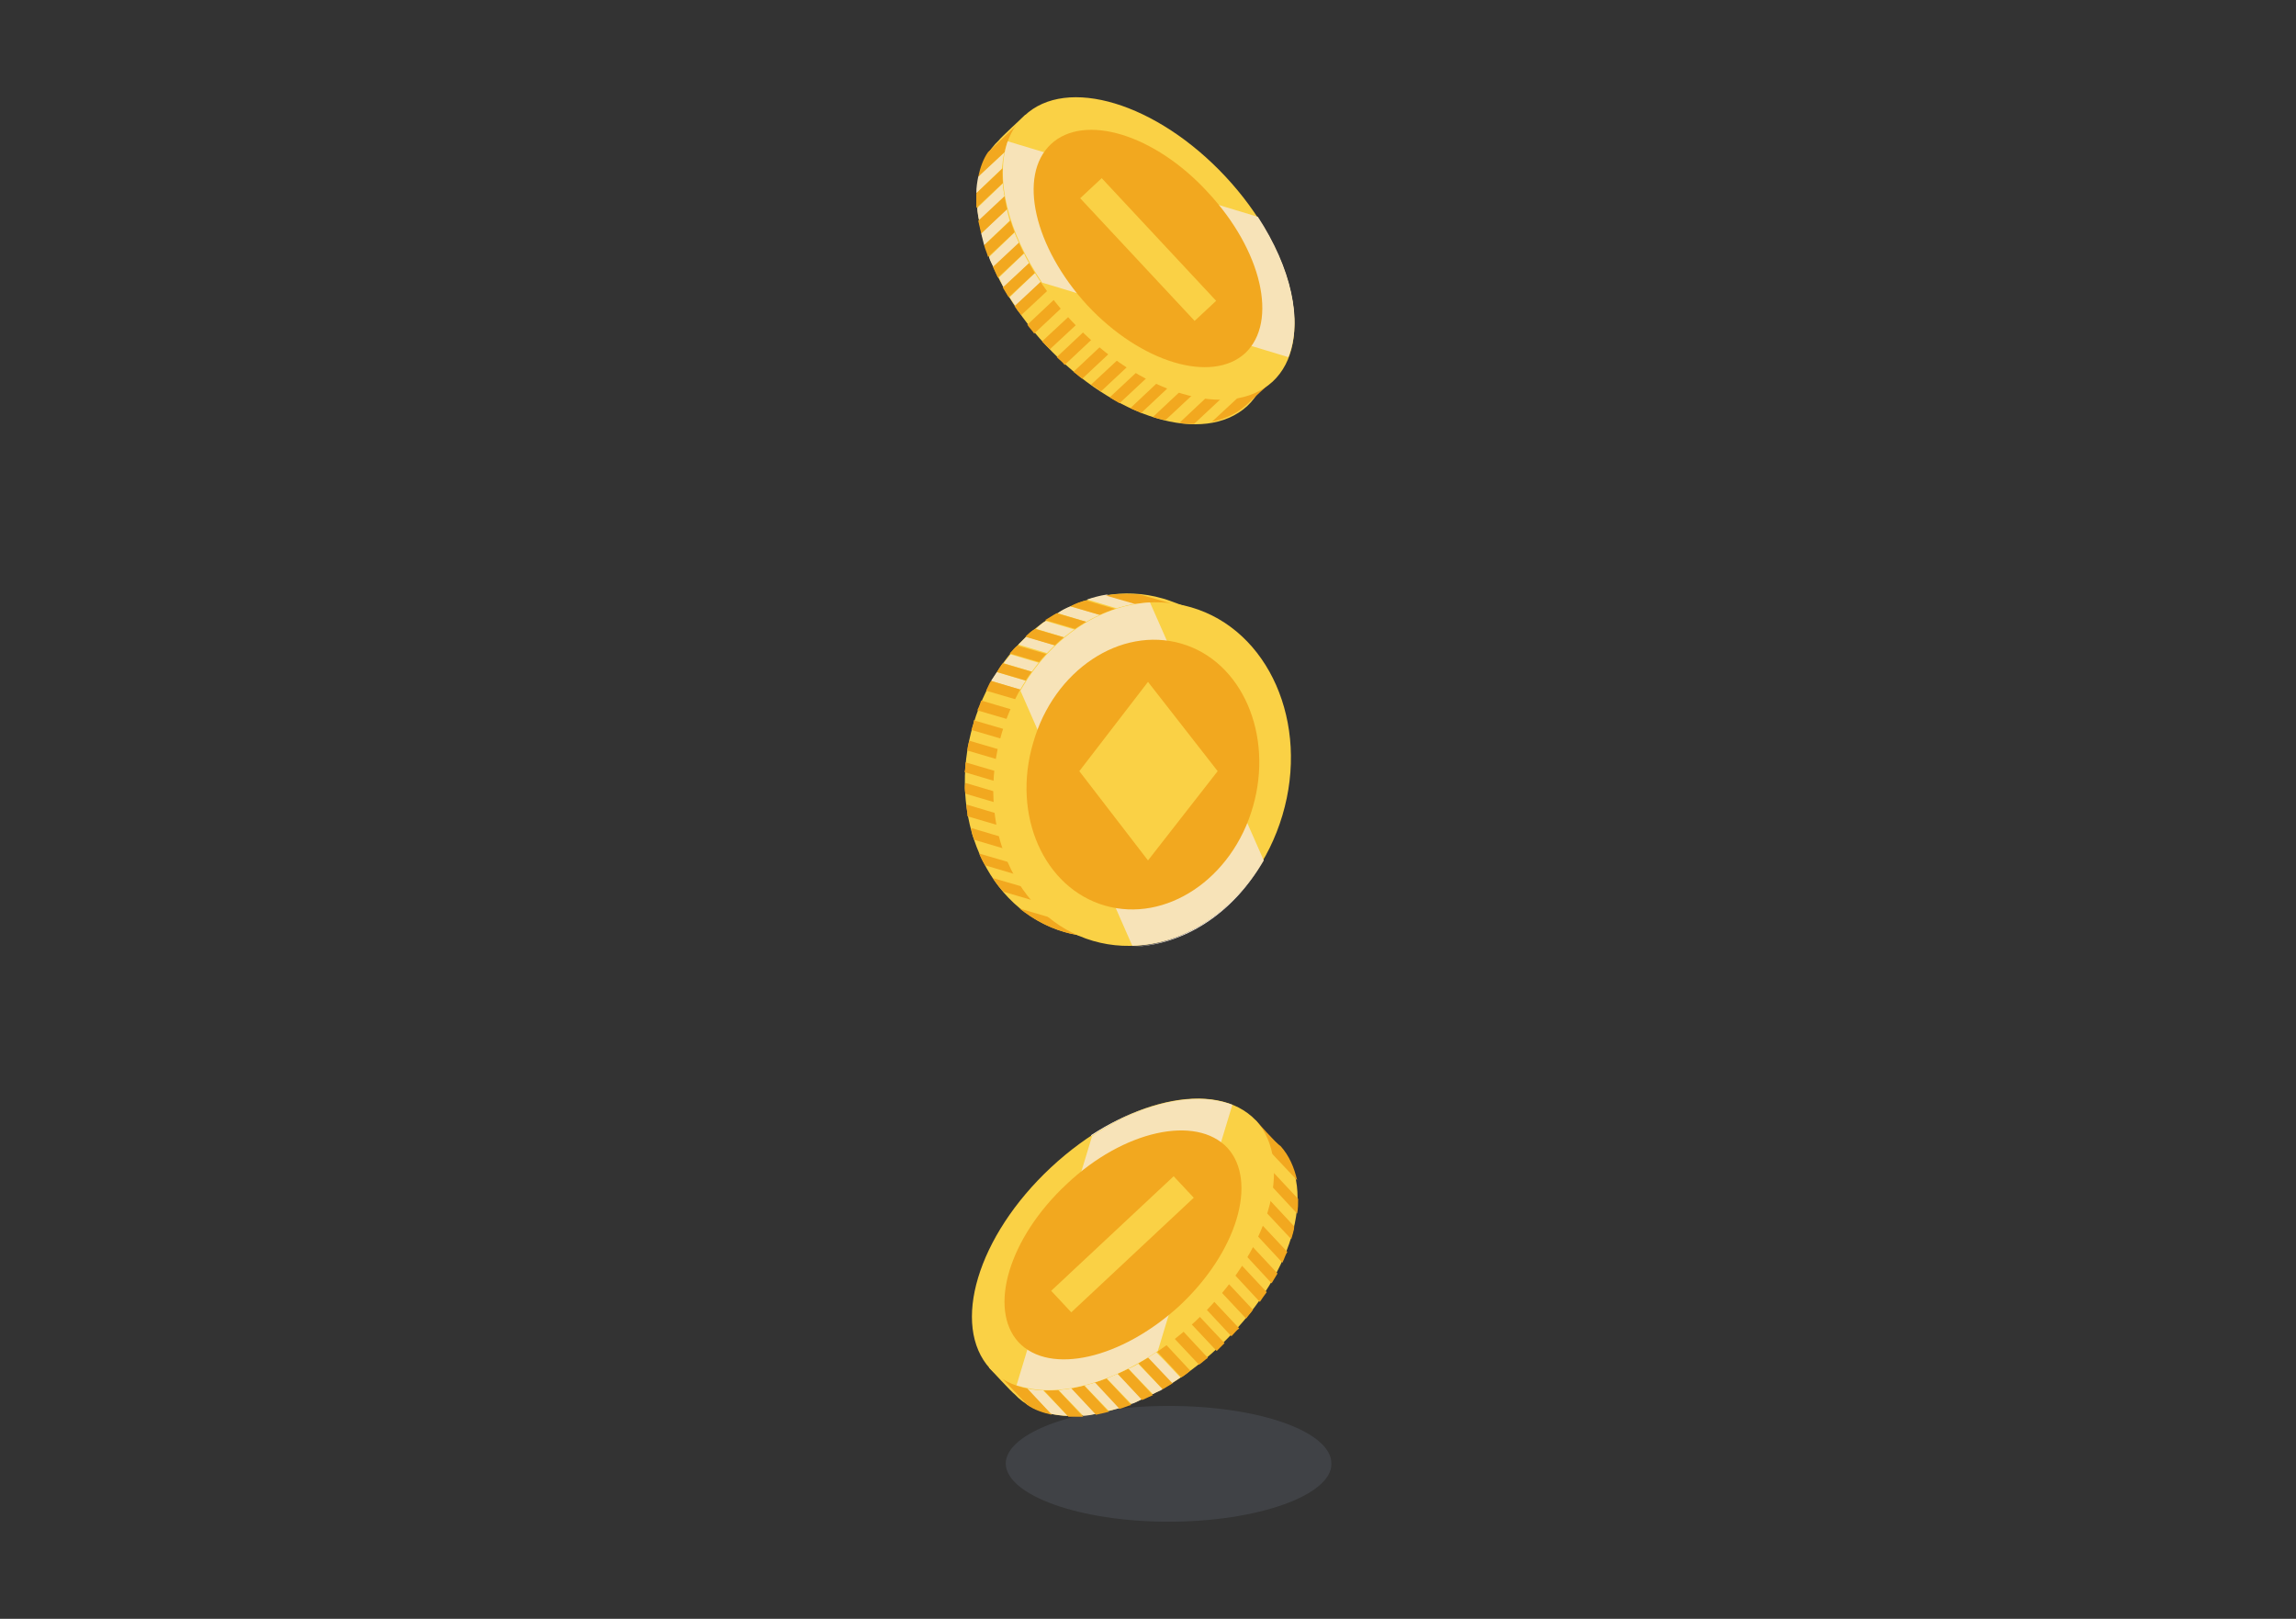 <?xml version="1.0" encoding="utf-8"?>
<!-- Generator: Adobe Illustrator 19.2.1, SVG Export Plug-In . SVG Version: 6.00 Build 0)  -->
<svg version="1.1" id="Layer_1" xmlns="http://www.w3.org/2000/svg" xmlns:xlink="http://www.w3.org/1999/xlink" x="0px" y="0px"
	 viewBox="0 0 234 165" style="enable-background:new 0 0 234 165;" xml:space="preserve">
<rect x="0" y="0" width="234" height="165" fill="#333333" stroke="none"/>
<style type="text/css">
	.st0{clip-path:url(#SVGID_2_);}
	.st1{opacity:0.8;clip-path:url(#SVGID_4_);}
	.st2{opacity:0.31;clip-path:url(#SVGID_6_);fill:#687181;}
	.st3{clip-path:url(#SVGID_4_);fill:#FAD145;}
	.st4{clip-path:url(#SVGID_4_);fill:#F7E3B8;}
	.st5{clip-path:url(#SVGID_4_);fill:#F2A81F;}
	.st6{clip-path:url(#SVGID_4_);fill:#FAF0E5;}
	.st7{clip-path:url(#SVGID_2_);fill:#FAD145;}
	.st8{clip-path:url(#SVGID_8_);fill:#FAD145;}
	.st9{clip-path:url(#SVGID_8_);fill:#F7E3B8;}
	.st10{clip-path:url(#SVGID_8_);fill:#F2A81F;}
	.st11{clip-path:url(#SVGID_8_);fill:#FAF0E5;}
	.st12{clip-path:url(#SVGID_10_);fill:#FAD145;}
	.st13{clip-path:url(#SVGID_10_);fill:#F7E3B8;}
	.st14{clip-path:url(#SVGID_10_);fill:#F2A81F;}
	.st15{clip-path:url(#SVGID_10_);fill:#FAF0E5;}
</style>
<title>Untitled-1</title>
<g>
	<defs>
		<rect id="SVGID_1_" x="98.3" y="9.9" width="37.4" height="145.2"/>
	</defs>
	<clipPath id="SVGID_2_">
		<use xlink:href="#SVGID_1_"  style="overflow:visible;"/>
	</clipPath>
	<g class="st0">
		<defs>
			<rect id="SVGID_3_" x="98.3" y="9.9" width="37.4" height="145.2"/>
		</defs>
		<clipPath id="SVGID_4_">
			<use xlink:href="#SVGID_3_"  style="overflow:visible;"/>
		</clipPath>
		<g class="st1">
			<g>
				<defs>
					<rect id="SVGID_5_" x="94.1" y="136.6" width="50.1" height="19.4"/>
				</defs>
				<clipPath id="SVGID_6_">
					<use xlink:href="#SVGID_5_"  style="overflow:visible;"/>
				</clipPath>
				<path class="st2" d="M119.1,155.1c9.1,0,16.6-2.7,16.6-5.9c0-3.3-7.4-5.9-16.6-5.9s-16.6,2.7-16.6,5.9
					C102.6,152.4,110,155.1,119.1,155.1"/>
			</g>
		</g>
		<path class="st3" d="M109.6,121.7c-7.2,6.7-8.8,17.7-8.8,17.7s2.4,2.6,2.6,2.7c4,4.3,13.4,2.2,20.8-4.8c7.5-7,10.2-16.1,6.2-20.5
			C126.4,112.6,117.1,114.7,109.6,121.7"/>
		<path class="st4" d="M117.8,137.8c-0.3,0.2-0.6,0.4-0.9,0.6l2.5,2.6c0.3-0.2,0.6-0.4,0.9-0.6l-1.6-1.7L117.8,137.8z M116,139
			c-0.3,0.2-0.7,0.4-1,0.5l2.5,2.6c0.3-0.2,0.7-0.3,1-0.5L116,139z M113.9,140c-0.4,0.2-0.7,0.3-1.1,0.5l2.5,2.6
			c0.4-0.1,0.7-0.3,1.1-0.5L113.9,140z M111.7,140.9c-0.4,0.1-0.8,0.2-1.2,0.3l2.5,2.6c0.4-0.1,0.8-0.2,1.2-0.3L111.7,140.9z
			 M104.6,141.5l2.5,2.6c0.5,0.1,1.1,0.2,1.7,0.2l-2.5-2.6C105.8,141.7,105.2,141.6,104.6,141.5 M109.2,141.5
			c-0.5,0.1-0.9,0.1-1.3,0.2l2.5,2.6c0.4,0,0.9-0.1,1.3-0.2L109.2,141.5z"/>
		<path class="st5" d="M114.7,124.6l10.8,11.6c0.3-0.3,0.5-0.6,0.8-0.8l-10.8-11.5L114.7,124.6z"/>
		<path class="st5" d="M116.3,123l10.7,11.4c0.2-0.3,0.5-0.6,0.7-0.9l-10.6-11.3L116.3,123z"/>
		<path class="st5" d="M113.1,126.1l10.9,11.6c0.1-0.1,0.2-0.2,0.3-0.3c0.2-0.2,0.3-0.3,0.5-0.5l-10.9-11.6L113.1,126.1z"/>
		<path class="st5" d="M118,121.5l10.4,11.2c0.2-0.3,0.4-0.6,0.7-1l-10.3-11L118,121.5z"/>
		<path class="st5" d="M119.6,120l10,10.8c0.2-0.3,0.4-0.7,0.6-1l-9.8-10.5L119.6,120z"/>
		<path class="st5" d="M122.8,116.9l8.8,9.4c0.1-0.4,0.3-0.9,0.3-1.3l-8.3-8.9L122.8,116.9z"/>
		<path class="st5" d="M111.4,127.6l10.8,11.5c0.3-0.2,0.6-0.5,0.9-0.7l-10.8-11.6L111.4,127.6z"/>
		<path class="st5" d="M121.2,118.5l9.5,10.2c0.2-0.4,0.3-0.8,0.5-1.1l-9.2-9.8L121.2,118.5z"/>
		<path class="st5" d="M101.3,139.6l3.4,3.6c0.7,0.5,1.6,0.8,2.5,1l-5.5-5.9C101.8,139.2,100.9,138.8,101.3,139.6"/>
		<path class="st5" d="M109.8,129.1l10.6,11.3c0.3-0.2,0.6-0.4,0.9-0.7l-10.7-11.5L109.8,129.1z"/>
		<path class="st5" d="M125.3,114.7l-0.8,0.7l7.7,8.3c0.1-0.5,0.1-1,0.1-1.5L125.3,114.7L125.3,114.7z"/>
		<path class="st5" d="M103.3,135.2l8.4,9c0.4-0.1,0.9-0.2,1.3-0.3l-8.9-9.5L103.3,135.2z"/>
		<path class="st5" d="M128,114.2l-0.9,0.7l5.1,5.4c-0.3-1.3-0.8-2.5-1.7-3.5C130.1,116.6,128,114.2,128,114.2"/>
		<path class="st5" d="M101.7,136.7l7.2,7.7c0.5,0,1,0,1.5,0l-7.9-8.4L101.7,136.7z"/>
		<path class="st5" d="M108.2,130.6l10.3,11c0.3-0.2,0.7-0.4,1-0.6L109,129.9L108.2,130.6z"/>
		<path class="st5" d="M106.6,132.2l9.8,10.5c0.4-0.2,0.7-0.3,1.1-0.5l-10.1-10.8L106.6,132.2z"/>
		<path class="st5" d="M104.9,133.7l9.2,9.9c0.4-0.1,0.8-0.3,1.2-0.4l-9.6-10.2L104.9,133.7z"/>
		<path class="st3" d="M107.1,119c-7.5,7-10.2,16.1-6.2,20.5c4,4.3,13.4,2.2,20.9-4.8c7.5-7,10.2-16.1,6.2-20.5
			C123.9,109.9,114.6,112,107.1,119"/>
		<path class="st6" d="M122,112c-3.2,0-7.1,1.3-10.8,3.7l0,0.1C115,113.3,118.8,112,122,112c1.3,0,2.5,0.2,3.5,0.7l0,0
			C124.5,112.2,123.3,112,122,112"/>
		<path class="st4" d="M122.1,112c-3.2,0-7.1,1.3-10.8,3.8l-7.7,25.4c1,0.3,2.1,0.5,3.2,0.5c3.4,0,7.4-1.4,11.2-4l7.6-25.1
			C124.5,112.2,123.3,112,122.1,112"/>
		<path class="st5" d="M108.7,120.7c-5.9,5.5-8,12.7-4.9,16.1c3.2,3.4,10.5,1.7,16.4-3.7c5.9-5.5,8-12.7,4.9-16.1
			C121.9,113.6,114.5,115.2,108.7,120.7"/>
	</g>
	
		<rect x="105.9" y="125.3" transform="matrix(0.73 -0.683 0.683 0.73 -55.755 112.429)" class="st7" width="17.1" height="3"/>
	<g class="st0">
		<defs>
			<rect id="SVGID_7_" x="98.3" y="9.9" width="37.4" height="145.2"/>
		</defs>
		<clipPath id="SVGID_8_">
			<use xlink:href="#SVGID_7_"  style="overflow:visible;"/>
		</clipPath>
		<path class="st8" d="M104.5,11.7c0,0-2.6,2.4-2.7,2.6c-4.3,4-2.2,13.4,4.8,20.9c7,7.5,16.1,10.2,20.5,6.2c4.3-4,2.2-13.4-4.8-20.8
			C115.4,13.2,104.5,11.7,104.5,11.7"/>
		<path class="st9" d="M102.4,15.5L99.7,18c-0.1,0.5-0.2,1.1-0.2,1.7l2.6-2.5C102.2,16.6,102.2,16,102.4,15.5 M102.2,18.7l-2.6,2.5
			c0,0.4,0.1,0.9,0.2,1.3l2.6-2.5C102.3,19.6,102.2,19.1,102.2,18.7 M102.6,21.3l-2.6,2.5c0.1,0.4,0.2,0.8,0.3,1.2l2.6-2.5
			C102.8,22.1,102.7,21.7,102.6,21.3 M103.4,23.7l-2.6,2.5c0.1,0.4,0.3,0.7,0.5,1.1l2.6-2.5C103.7,24.4,103.5,24,103.4,23.7
			 M104.4,25.8l-2.6,2.5c0.2,0.3,0.3,0.7,0.5,1l2.6-2.5C104.7,26.5,104.5,26.2,104.4,25.8 M105.5,27.8l-2.6,2.5
			c0.2,0.3,0.4,0.6,0.6,0.9l1.7-1.6l0.9-0.9C105.8,28.4,105.7,28.1,105.5,27.8"/>
		<path class="st10" d="M107.7,36.4c0.3,0.3,0.6,0.5,0.8,0.8l11.5-10.8l-0.8-0.8L107.7,36.4z"/>
		<path class="st10" d="M109.4,37.9c0.3,0.2,0.6,0.5,0.9,0.7L121.6,28l-0.8-0.8L109.4,37.9z"/>
		<path class="st10" d="M106.2,34.8c0.1,0.1,0.2,0.2,0.3,0.3c0.2,0.2,0.3,0.3,0.5,0.5l11.6-10.8l-0.8-0.8L106.2,34.8z"/>
		<path class="st10" d="M111.2,39.2c0.3,0.2,0.6,0.4,1,0.7l11-10.3l-0.8-0.8L111.2,39.2z"/>
		<path class="st10" d="M113.1,40.5c0.3,0.2,0.7,0.4,1,0.6l10.5-9.8l-0.8-0.8L113.1,40.5z"/>
		<path class="st10" d="M117.5,42.5c0.4,0.1,0.9,0.3,1.3,0.3l8.9-8.3l-0.8-0.8L117.5,42.5z"/>
		<path class="st10" d="M104.7,33.1c0.2,0.3,0.5,0.6,0.7,0.9L117,23.1l-0.8-0.8L104.7,33.1z"/>
		<path class="st10" d="M115.2,41.6c0.4,0.2,0.8,0.3,1.1,0.5l9.8-9.2l-0.8-0.8L115.2,41.6z"/>
		<path class="st10" d="M104.3,12.1l-3.6,3.4c-0.5,0.7-0.8,1.6-1,2.5l5.9-5.5c-0.4,0.1-0.6-0.1-0.7-0.2
			C104.8,12.1,104.7,11.9,104.3,12.1"/>
		<path class="st10" d="M103.4,31.2c0.2,0.3,0.4,0.6,0.7,0.9l11.5-10.7l-0.8-0.8L103.4,31.2z"/>
		<path class="st10" d="M120.2,43.1c0.5,0.1,1,0.1,1.5,0.1l7.5-7l0-0.1l-0.7-0.8L120.2,43.1z"/>
		<path class="st10" d="M99.7,22.5c0.1,0.4,0.2,0.9,0.3,1.3l9.5-8.9l-0.8-0.8L99.7,22.5z"/>
		<path class="st10" d="M123.5,43c1.3-0.3,2.5-0.8,3.5-1.7c0.3-0.3,2.7-2.5,2.7-2.5l-0.7-0.9L123.5,43z"/>
		<path class="st10" d="M99.5,19.7c0,0.5,0,1,0,1.5l8.4-7.9l-0.8-0.8L99.5,19.7z"/>
		<path class="st10" d="M102.2,29.3c0.2,0.3,0.4,0.7,0.6,1L114,19.9l-0.8-0.8L102.2,29.3z"/>
		<path class="st10" d="M101.2,27.2c0.2,0.4,0.3,0.7,0.5,1.1l10.8-10.1l-0.8-0.8L101.2,27.2z"/>
		<path class="st10" d="M100.3,25c0.1,0.4,0.3,0.8,0.4,1.2l10.2-9.6l-0.8-0.8L100.3,25z"/>
		<path class="st8" d="M104.4,11.8c-4.3,4-2.2,13.4,4.8,20.9c7,7.5,16.1,10.2,20.5,6.2c4.3-4,2.2-13.4-4.8-20.9
			C117.9,10.5,108.7,7.7,104.4,11.8"/>
		<path class="st11" d="M128.1,22.1c3.4,5.2,4.6,10.6,3.1,14.3l0,0C132.8,32.8,131.6,27.3,128.1,22.1L128.1,22.1z"/>
		<path class="st9" d="M102.7,14.4c-1.3,3.8,0,9.2,3.5,14.4l25.1,7.6c1.5-3.7,0.3-9.1-3.1-14.3L102.7,14.4z"/>
		<path class="st10" d="M107.1,14.7c-3.4,3.2-1.7,10.5,3.7,16.4c5.5,5.9,12.7,8,16.1,4.9c3.4-3.2,1.7-10.5-3.8-16.4
			C117.7,13.7,110.5,11.5,107.1,14.7"/>
	</g>
	<rect x="115.5" y="16.8" transform="matrix(0.731 -0.682 0.682 0.731 14.201 86.696)" class="st7" width="3" height="17.1"/>
	<g class="st0">
		<defs>
			<rect id="SVGID_9_" x="98.3" y="9.9" width="37.4" height="145.2"/>
		</defs>
		<clipPath id="SVGID_10_">
			<use xlink:href="#SVGID_9_"  style="overflow:visible;"/>
		</clipPath>
		<path class="st12" d="M118.5,61c-7.9-2.3-16.5,3.4-19.3,12.8c-2.8,9.4,1.4,18.9,9.3,21.2c7.9,2.3,16.5-3.4,19.3-12.8
			c2.7-9.1-5.2-19.7-5.2-19.7S118.7,61,118.5,61"/>
		<path class="st13" d="M112.8,60.6c-0.7,0.1-1.4,0.3-2,0.5l3,0.9c0.7-0.2,1.4-0.4,2.1-0.5L112.8,60.6z M109.1,61.8
			c-0.5,0.2-0.9,0.4-1.3,0.7l3,0.9c0.4-0.3,0.9-0.5,1.4-0.7L109.1,61.8z M106.6,63.3c-0.4,0.2-0.7,0.5-1,0.8l3,0.9
			c0.3-0.3,0.7-0.5,1-0.8L106.6,63.3z M104.6,64.9c-0.3,0.3-0.6,0.6-0.8,0.8l3,0.9c0.3-0.3,0.6-0.6,0.8-0.8L104.6,64.9z M103,66.7
			c-0.2,0.3-0.5,0.6-0.7,0.9l3,0.9c0.2-0.3,0.5-0.6,0.7-0.9L103,66.7z M101.6,68.5c-0.2,0.3-0.4,0.6-0.6,0.9l3,0.9
			c0.2-0.3,0.4-0.6,0.6-0.9L101.6,68.5z"/>
		<path class="st14" d="M98.6,76.5l21,6.2l0.3-1l-21.1-6.2C98.7,75.8,98.6,76.1,98.6,76.5"/>
		<path class="st14" d="M98.3,78.7l20.6,6.1l0.3-1l-20.8-6.1C98.4,77.9,98.4,78.3,98.3,78.7"/>
		<path class="st14" d="M99.2,73.8c-0.1,0.2-0.1,0.4-0.2,0.6l21.1,6.2l0.3-1l-21.2-6.2C99.3,73.5,99.2,73.6,99.2,73.8"/>
		<path class="st14" d="M98.4,80.9l20,5.9l0.3-1l-20.3-6C98.3,80.1,98.3,80.5,98.4,80.9"/>
		<path class="st14" d="M98.6,83.2l19.1,5.6l0.3-1L98.5,82C98.5,82.4,98.6,82.8,98.6,83.2"/>
		<path class="st14" d="M100.4,88.2l16.2,4.8l0.3-1l-17.1-5C99.9,87.3,100.1,87.7,100.4,88.2"/>
		<path class="st14" d="M99.6,72.4l21.1,6.2l0.3-1l-21-6.2C99.9,71.7,99.8,72,99.6,72.4"/>
		<path class="st14" d="M99.3,85.6l17.9,5.3l0.3-1l-18.5-5.5C99,84.8,99.1,85.2,99.3,85.6"/>
		<path class="st14" d="M122.8,62.5l-6.6-1.9c-1.2-0.1-2.3-0.1-3.5,0.1l10.7,3.1C122,62.5,123.3,62.7,122.8,62.5"/>
		<path class="st14" d="M100.5,70.4l20.9,6.1l0.3-1L101,69.4C100.8,69.7,100.7,70,100.5,70.4"/>
		<path class="st14" d="M102.3,90.9l13.6,4l0.1,0l0.3-1l-15.1-4.4C101.5,90,101.9,90.5,102.3,90.9"/>
		<path class="st14" d="M106.5,63.2l17.3,5.1l0.3-1l-16.4-4.8C107.3,62.7,106.9,63,106.5,63.2"/>
		<path class="st14" d="M108.5,95c0.6,0.2,2.4,0.5,2.4,0.5l2.9,0l-9.9-2.9C105.2,93.6,106.7,94.5,108.5,95"/>
		<path class="st14" d="M109.1,61.8l15.3,4.5l0.3-1l-14-4.1C110.2,61.3,109.6,61.5,109.1,61.8"/>
		<path class="st14" d="M101.6,68.5l20.4,6l0.3-1l-20.1-5.9C102,67.8,101.8,68.2,101.6,68.5"/>
		<path class="st14" d="M102.9,66.6l19.7,5.8l0.3-1l-19.2-5.6C103.4,66,103.2,66.3,102.9,66.6"/>
		<path class="st14" d="M104.5,64.9l18.7,5.5l0.3-1l-18-5.3C105.1,64.3,104.8,64.6,104.5,64.9"/>
		<path class="st12" d="M121.4,61.9c-7.9-2.3-16.5,3.4-19.3,12.8c-2.8,9.4,1.4,18.9,9.3,21.2c7.9,2.3,16.5-3.4,19.3-12.8
			C133.5,73.7,129.3,64.2,121.4,61.9"/>
		<path class="st15" d="M128.7,87.8c-3.1,5.2-8.1,8.5-13.4,8.7l0,0C120.6,96.4,125.7,93.1,128.7,87.8L128.7,87.8z"/>
		<path class="st13" d="M117.2,61.4c-5.2,0.3-10.2,3.7-13.2,9l11.4,26c5.2-0.1,10.3-3.4,13.4-8.7L117.2,61.4z"/>
		<path class="st14" d="M120.4,65.6c-6.2-1.8-13,2.7-15.1,10.1c-2.2,7.4,1.1,14.8,7.3,16.6c6.2,1.8,13-2.7,15.1-10.1
			C129.8,74.9,126.6,67.4,120.4,65.6"/>
	</g>
	<polygon class="st7" points="110,78.6 117,87.7 124.1,78.6 117,69.5 	"/>
</g>
</svg>
